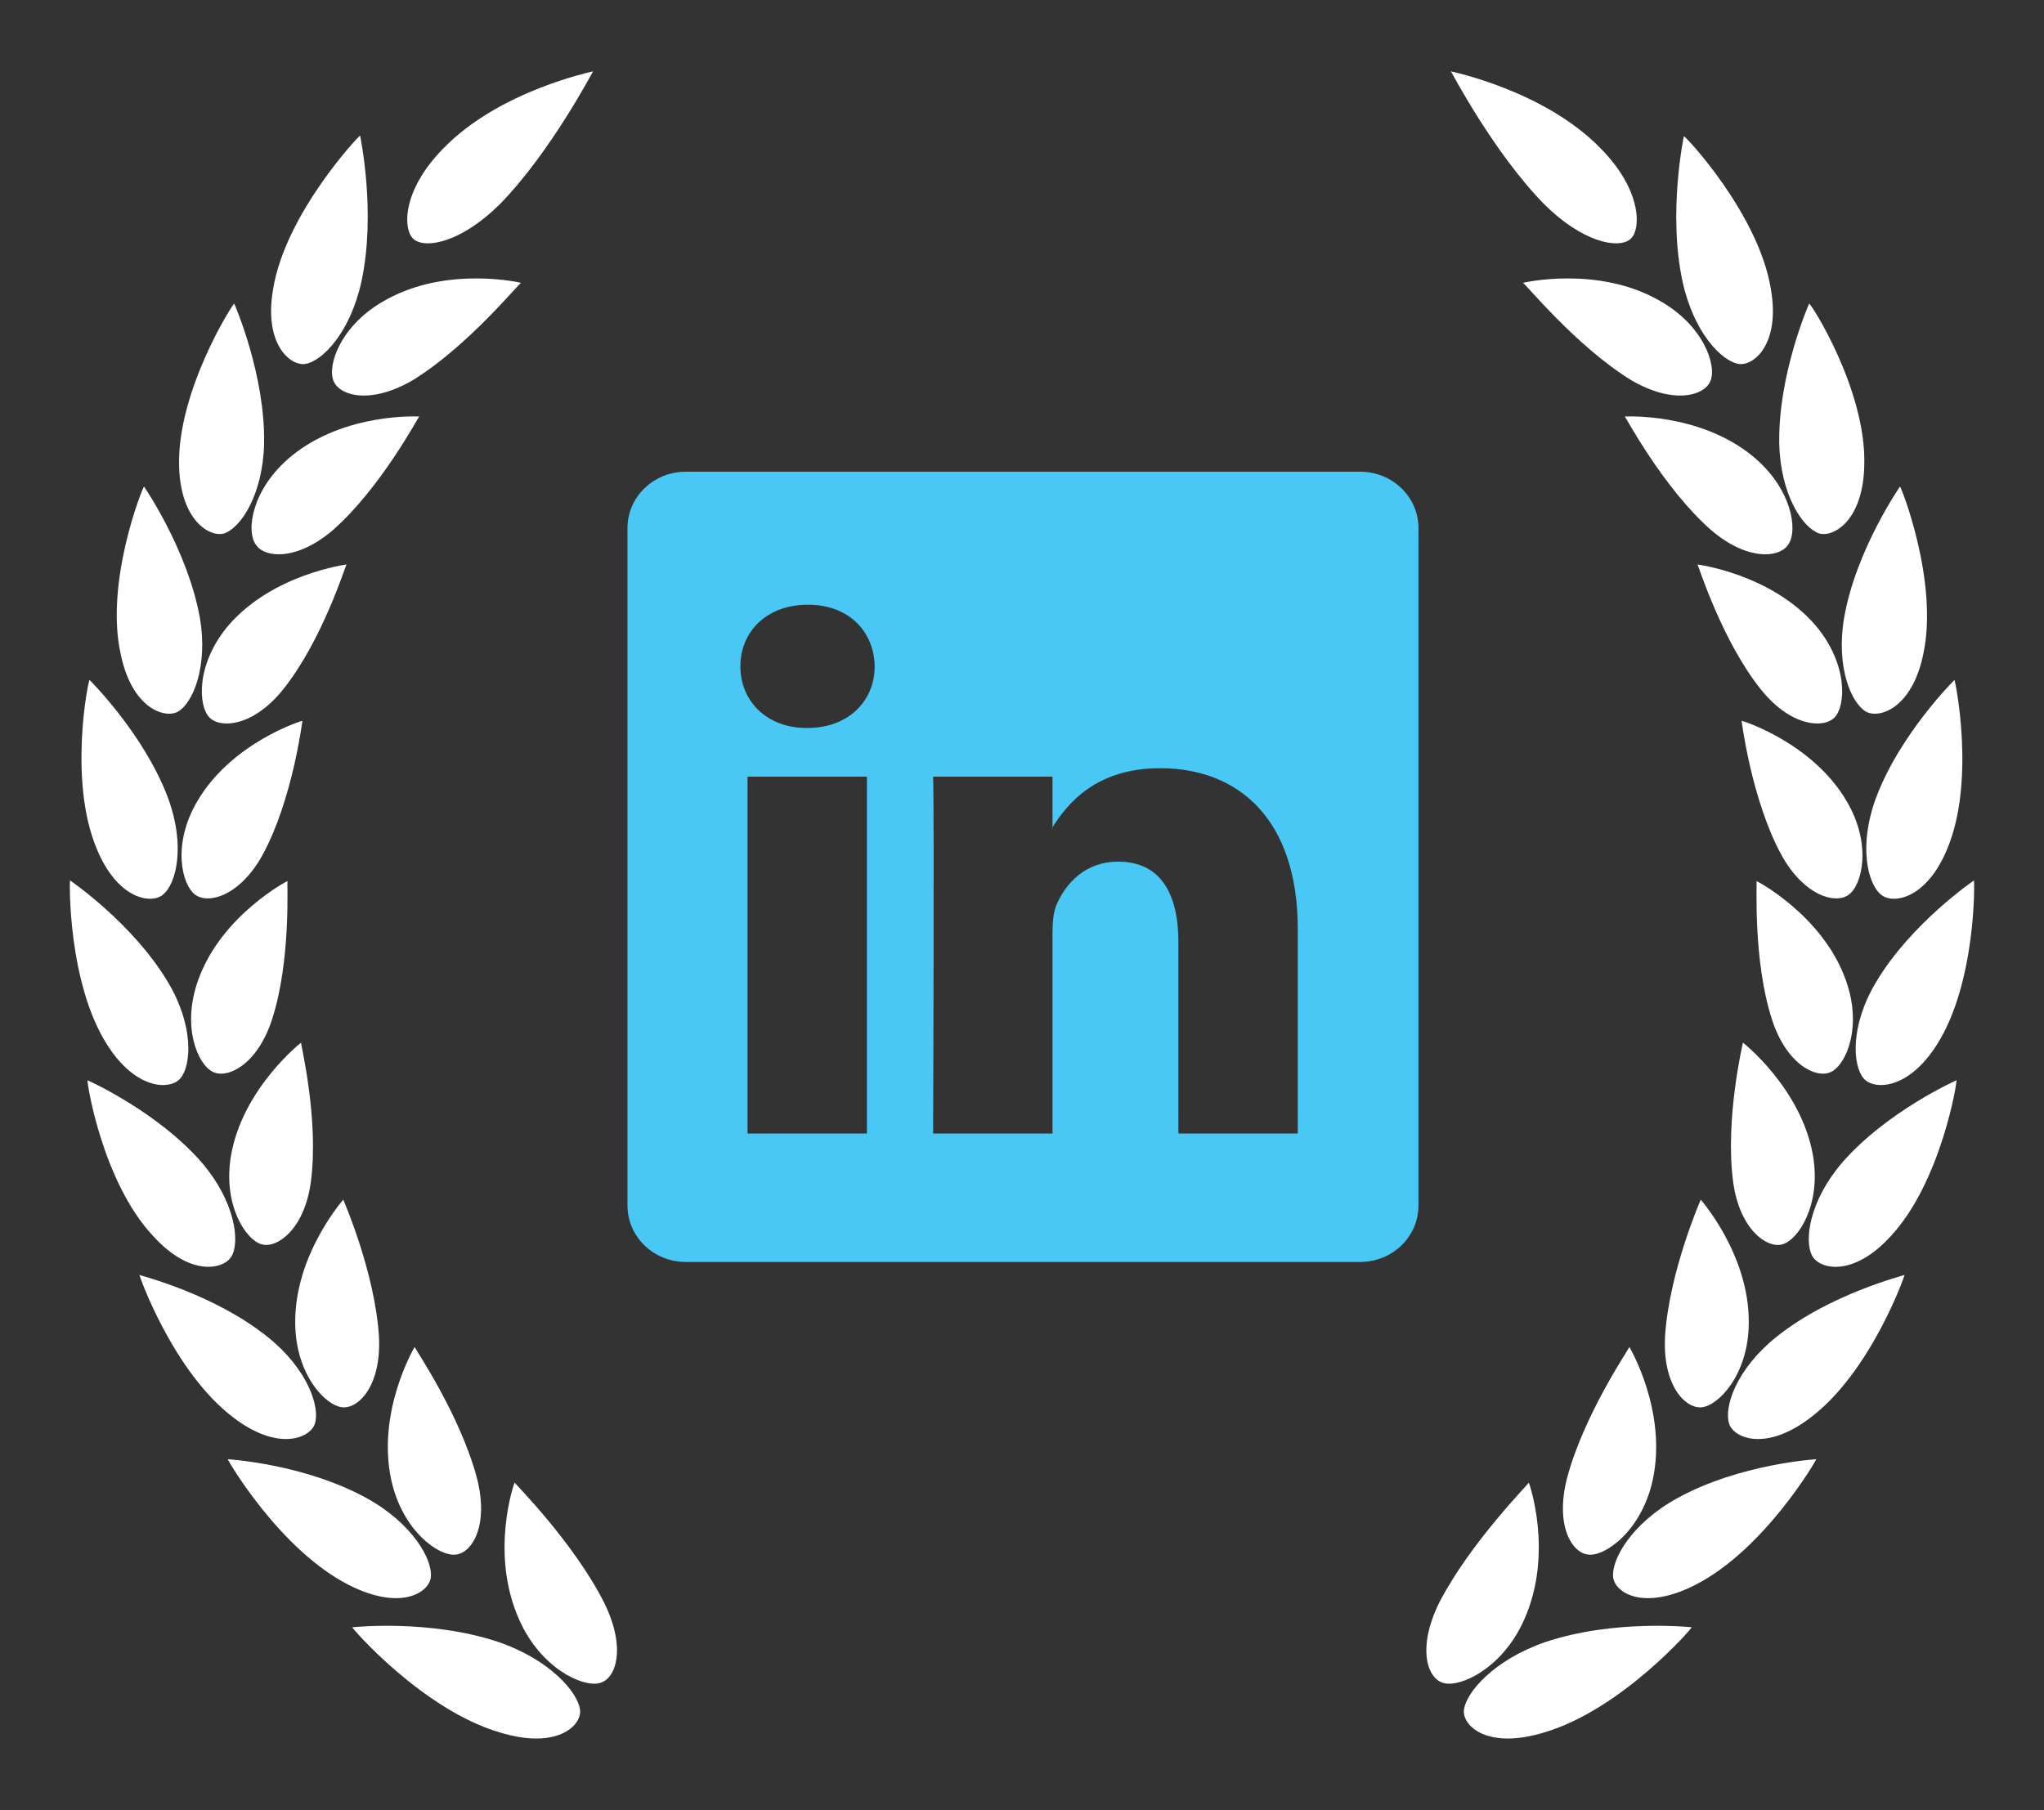 <?xml version="1.0" encoding="utf-8"?>
<!-- Generator: Adobe Illustrator 19.2.1, SVG Export Plug-In . SVG Version: 6.00 Build 0)  -->
<svg version="1.1" id="Layer_1" xmlns="http://www.w3.org/2000/svg" xmlns:xlink="http://www.w3.org/1999/xlink" x="0px" y="0px"
	 viewBox="0 0 315 279" style="enable-background:new 0 0 315 279;" xml:space="preserve">
<rect x="0" y="0" width="315" height="279" fill="#333333" stroke="none"/>
<style type="text/css">
	.st0{fill:#49C8F5;}
	.st1{fill:#FFFFFF;}
</style>
<g>
	<g>
		<path class="st0" d="M209.6,72.7H105.7c-5,0-9,3.9-9,8.7v104.4c0,4.8,4,8.7,9,8.7h103.9c5,0,9-3.9,9-8.7V81.4
			C218.6,76.6,214.6,72.7,209.6,72.7L209.6,72.7z M133.6,174.7h-18.4v-55h18.4V174.7z M124.4,112.2h-0.1c-6.2,0-10.2-4.2-10.2-9.5
			c0-5.4,4.1-9.5,10.4-9.5c6.3,0,10.2,4.1,10.3,9.5C134.8,107.9,130.9,112.2,124.4,112.2L124.4,112.2z M200,174.7h-18.4v-29.5
			c0-7.4-2.7-12.4-9.3-12.4c-5.1,0-8.1,3.4-9.5,6.7c-0.5,1.2-0.6,2.8-0.6,4.5v30.7h-18.4c0,0,0.2-49.9,0-55h18.4v7.8
			c2.4-3.8,6.8-9.1,16.6-9.1c12.1,0,21.2,7.9,21.2,24.8V174.7z M162.1,127.7c0-0.1,0.1-0.1,0.1-0.2v0.2H162.1z M162.1,127.7"/>
	</g>
	<g>
		<g>
			<g>
				<path class="st1" d="M63.6,58.6c-6.5,3.8-11.3,2.4-12.2,0.1c-1-2.4,1.1-8.7,8.1-12.5c9.5-5.3,20.9-2.6,20.8-2.6
					C80.1,43.5,72.1,53.4,63.6,58.6z"/>
				<path class="st1" d="M42.1,44.5C40.6,53,44.7,56.4,47,56.1c2.7-0.4,7-4.9,8.7-12.7C58,32.7,55.5,21,55.5,20.9
					C55.4,20.8,44,32.9,42.1,44.5z"/>
			</g>
			<g>
				<path class="st1" d="M51.3,81.7c-5.6,4.8-10.6,4.3-11.9,2.2c-1.5-2.1-0.6-8.6,5.5-13.6c8.3-6.8,19.8-6.1,19.7-6.1
					C64.5,64.2,58.7,75.2,51.3,81.7z"/>
				<path class="st1" d="M27.6,71.8c0.2,8.5,4.8,11.1,7,10.4c2.5-0.9,5.9-5.9,6.1-13.8c0.2-10.7-4.6-21.6-4.6-21.6
					C36,46.6,27.3,60.2,27.6,71.8z"/>
			</g>
			<g>
				<path class="st1" d="M43.6,106.3c-4.6,5.7-9.6,6-11.3,4.3c-1.8-1.8-2.1-8.3,2.9-14.2c6.9-8,18.3-9.4,18.2-9.4
					C53.3,87,49.7,98.7,43.6,106.3z"/>
				<path class="st1" d="M18.6,100.8c1.7,8.3,6.7,10,8.8,8.9c2.3-1.3,4.7-6.9,3.4-14.5C28.9,84.7,22.2,75,22.2,75
					C22.1,74.8,16.1,89.6,18.6,100.8z"/>
			</g>
			<g>
				<path class="st1" d="M40.5,131.7c-3.5,6.4-8.4,7.7-10.4,6.2c-2.1-1.5-3.6-7.8,0.3-14.4c5.3-9.1,16.3-12.5,16.2-12.4
					C46.6,111.1,45.1,123.2,40.5,131.7z"/>
				<path class="st1" d="M14.9,130.8c3.2,7.8,8.4,8.6,10.2,7.1c2.1-1.7,3.5-7.6,0.8-14.9c-3.7-9.9-12.1-18.2-12.1-18.2
					C13.6,104.8,10.5,120.3,14.9,130.8z"/>
			</g>
			<g>
				<path class="st1" d="M58.4,206c0.4,7.5-3.1,11.1-5.6,10.9c-2.6-0.2-7.2-5-7.3-12.8c-0.2-10.7,7.5-19.3,7.4-19.2
					C52.9,184.9,57.8,196.1,58.4,206z"/>
				<path class="st1" d="M36,218.5c6.8,5.2,11.7,3.2,12.5,1c0.9-2.6-1.1-8.5-7.2-13.4c-8.3-6.7-19.7-9.5-19.8-9.6
					C21.4,196.5,26.7,211.5,36,218.5z"/>
			</g>
			<g>
				<path class="st1" d="M47.9,182.2c-1,7.3-5.2,10.2-7.5,9.6c-2.5-0.6-6.1-6.1-4.8-13.7c1.8-10.4,10.9-17.5,10.8-17.4
					C46.3,160.8,49.2,172.5,47.9,182.2z"/>
				<path class="st1" d="M23.6,190.5c5.7,6.3,10.9,5.2,12.1,3.1c1.3-2.3,0.5-8.4-4.5-14.3c-6.9-8-17.7-12.8-17.7-12.8
					C13.3,166.4,15.7,182.1,23.6,190.5z"/>
			</g>
			<g>
				<path class="st1" d="M41.9,157.2c-2.3,7-6.9,9.1-9.1,8c-2.3-1.1-4.9-7-2.2-14.3c3.6-9.9,13.8-15.2,13.7-15.1
					C44.2,135.9,44.9,148,41.9,157.2z"/>
				<path class="st1" d="M16.5,161c4.5,7.1,9.8,7,11.3,5.2c1.7-2,2.1-8.1-1.9-14.8c-5.4-9.1-15.1-15.7-15.1-15.7
					C10.7,135.6,10.4,151.4,16.5,161z"/>
			</g>
			<g>
				<path class="st1" d="M73.5,227.8c1.9,7.4-0.8,11.6-3.3,11.8c-2.6,0.3-8.2-3.7-9.9-11.5c-2.3-10.6,3.6-20.5,3.6-20.5
					C63.9,207.8,70.9,218,73.5,227.8z"/>
				<path class="st1" d="M53.8,244.3c7.9,4,12.3,1.2,12.6-1.2c0.3-2.7-2.8-8.3-9.9-12.2c-9.6-5.3-21.4-6-21.4-6
					C35,224.9,43.1,238.9,53.8,244.3z"/>
			</g>
			<g>
				<path class="st1" d="M93.1,247c3.5,7.1,1.8,11.8-0.7,12.4c-2.6,0.7-9.1-2.3-12.4-9.8c-4.6-10.3-0.7-21.2-0.7-21.1
					C79.3,228.6,88.4,237.7,93.1,247z"/>
				<path class="st1" d="M77,267c8.8,2.7,12.6-1,12.4-3.4c-0.3-2.8-4.7-7.8-12.5-10.5c-10.7-3.6-22.6-2.3-22.6-2.3
					C54.1,250.8,65.1,263.5,77,267z"/>
			</g>
			<path class="st1" d="M68.3,22.9c-6.5,6.6-6.2,12.7-4.5,14c1.9,1.5,7.4,0.4,13.3-5.5c7.8-8,14.2-20.3,14.3-20.4
				C91.5,11,77,13.9,68.3,22.9z"/>
		</g>
		<g>
			<g>
				<path class="st1" d="M251.4,58.6c6.5,3.8,11.3,2.4,12.2,0.1c1-2.4-1.1-8.7-8.1-12.5c-9.5-5.3-20.9-2.6-20.8-2.6
					C234.9,43.5,242.9,53.4,251.4,58.6z"/>
				<path class="st1" d="M272.9,44.5c1.5,8.5-2.6,11.9-4.9,11.6c-2.7-0.4-7-4.9-8.7-12.7c-2.3-10.6,0.2-22.4,0.2-22.4
					C259.6,20.8,271,32.9,272.9,44.5z"/>
			</g>
			<g>
				<path class="st1" d="M263.7,81.7c5.6,4.8,10.6,4.3,11.9,2.2c1.5-2.1,0.6-8.6-5.5-13.6c-8.3-6.8-19.8-6.1-19.7-6.1
					C250.5,64.2,256.3,75.2,263.7,81.7z"/>
				<path class="st1" d="M287.3,71.8c-0.2,8.5-4.8,11.1-7,10.4c-2.5-0.9-5.9-5.9-6.1-13.8c-0.2-10.7,4.6-21.6,4.6-21.6
					C279,46.6,287.7,60.2,287.3,71.8z"/>
			</g>
			<g>
				<path class="st1" d="M271.4,106.3c4.6,5.7,9.6,6,11.3,4.3c1.8-1.8,2.1-8.3-2.9-14.2c-6.9-8-18.3-9.4-18.2-9.4
					C261.7,87,265.3,98.7,271.4,106.3z"/>
				<path class="st1" d="M296.4,100.8c-1.7,8.3-6.7,10-8.8,8.9c-2.3-1.3-4.7-6.9-3.4-14.5c1.8-10.4,8.6-20.2,8.6-20.2
					C292.9,74.8,298.8,89.6,296.4,100.8z"/>
			</g>
			<g>
				<path class="st1" d="M274.5,131.7c3.5,6.4,8.4,7.7,10.4,6.2c2.1-1.5,3.6-7.8-0.3-14.4c-5.3-9.1-16.3-12.5-16.2-12.4
					C268.4,111.1,269.9,123.2,274.5,131.7z"/>
				<path class="st1" d="M300.1,130.8c-3.2,7.8-8.4,8.6-10.2,7.1c-2.1-1.7-3.5-7.6-0.8-14.9c3.7-9.9,12.1-18.2,12.1-18.2
					C301.3,104.8,304.5,120.3,300.1,130.8z"/>
			</g>
			<g>
				<path class="st1" d="M256.6,206c-0.4,7.5,3.1,11.1,5.6,10.9c2.6-0.2,7.2-5,7.3-12.8c0.2-10.7-7.5-19.3-7.4-19.2
					C262.1,184.9,257.2,196.1,256.6,206z"/>
				<path class="st1" d="M279,218.5c-6.8,5.2-11.7,3.2-12.5,1c-0.9-2.6,1.1-8.5,7.2-13.4c8.3-6.7,19.7-9.5,19.8-9.6
					C293.6,196.5,288.3,211.5,279,218.5z"/>
			</g>
			<g>
				<path class="st1" d="M267.1,182.2c1,7.3,5.2,10.2,7.5,9.6c2.5-0.6,6.1-6.1,4.8-13.7c-1.8-10.4-10.9-17.5-10.8-17.4
					C268.6,160.8,265.8,172.5,267.1,182.2z"/>
				<path class="st1" d="M291.4,190.5c-5.7,6.3-10.9,5.2-12.1,3.1c-1.3-2.3-0.5-8.4,4.5-14.3c6.9-8,17.7-12.8,17.7-12.8
					C301.7,166.4,299.2,182.1,291.4,190.5z"/>
			</g>
			<g>
				<path class="st1" d="M273.1,157.2c2.3,7,6.9,9.1,9.1,8c2.3-1.1,4.9-7,2.2-14.3c-3.6-9.9-13.8-15.2-13.7-15.1
					C270.8,135.9,270.1,148,273.1,157.2z"/>
				<path class="st1" d="M298.5,161c-4.5,7.1-9.8,7-11.3,5.2c-1.7-2-2.1-8.1,1.9-14.8c5.4-9.1,15.1-15.7,15.1-15.7
					C304.3,135.6,304.6,151.4,298.5,161z"/>
			</g>
			<g>
				<path class="st1" d="M241.5,227.8c-1.9,7.4,0.8,11.6,3.3,11.8c2.6,0.3,8.2-3.7,9.9-11.5c2.3-10.6-3.6-20.5-3.6-20.5
					C251.1,207.8,244.1,218,241.5,227.8z"/>
				<path class="st1" d="M261.2,244.3c-7.9,4-12.3,1.2-12.6-1.2c-0.3-2.7,2.8-8.3,9.9-12.2c9.6-5.3,21.4-6,21.4-6
					C280,224.9,271.9,238.9,261.2,244.3z"/>
			</g>
			<g>
				<path class="st1" d="M221.8,247c-3.5,7.1-1.8,11.8,0.7,12.4c2.6,0.7,9.1-2.3,12.4-9.8c4.6-10.3,0.7-21.2,0.7-21.1
					C235.7,228.6,226.6,237.7,221.8,247z"/>
				<path class="st1" d="M238,267c-8.8,2.7-12.6-1-12.4-3.4c0.3-2.8,4.7-7.8,12.5-10.5c10.7-3.6,22.6-2.3,22.6-2.3
					C260.9,250.8,249.9,263.5,238,267z"/>
			</g>
			<path class="st1" d="M246.7,22.9c6.5,6.6,6.2,12.7,4.5,14c-1.9,1.5-7.4,0.4-13.3-5.5c-7.8-8-14.2-20.3-14.3-20.4
				C223.5,11,238,13.9,246.7,22.9z"/>
		</g>
	</g>
</g>
</svg>
